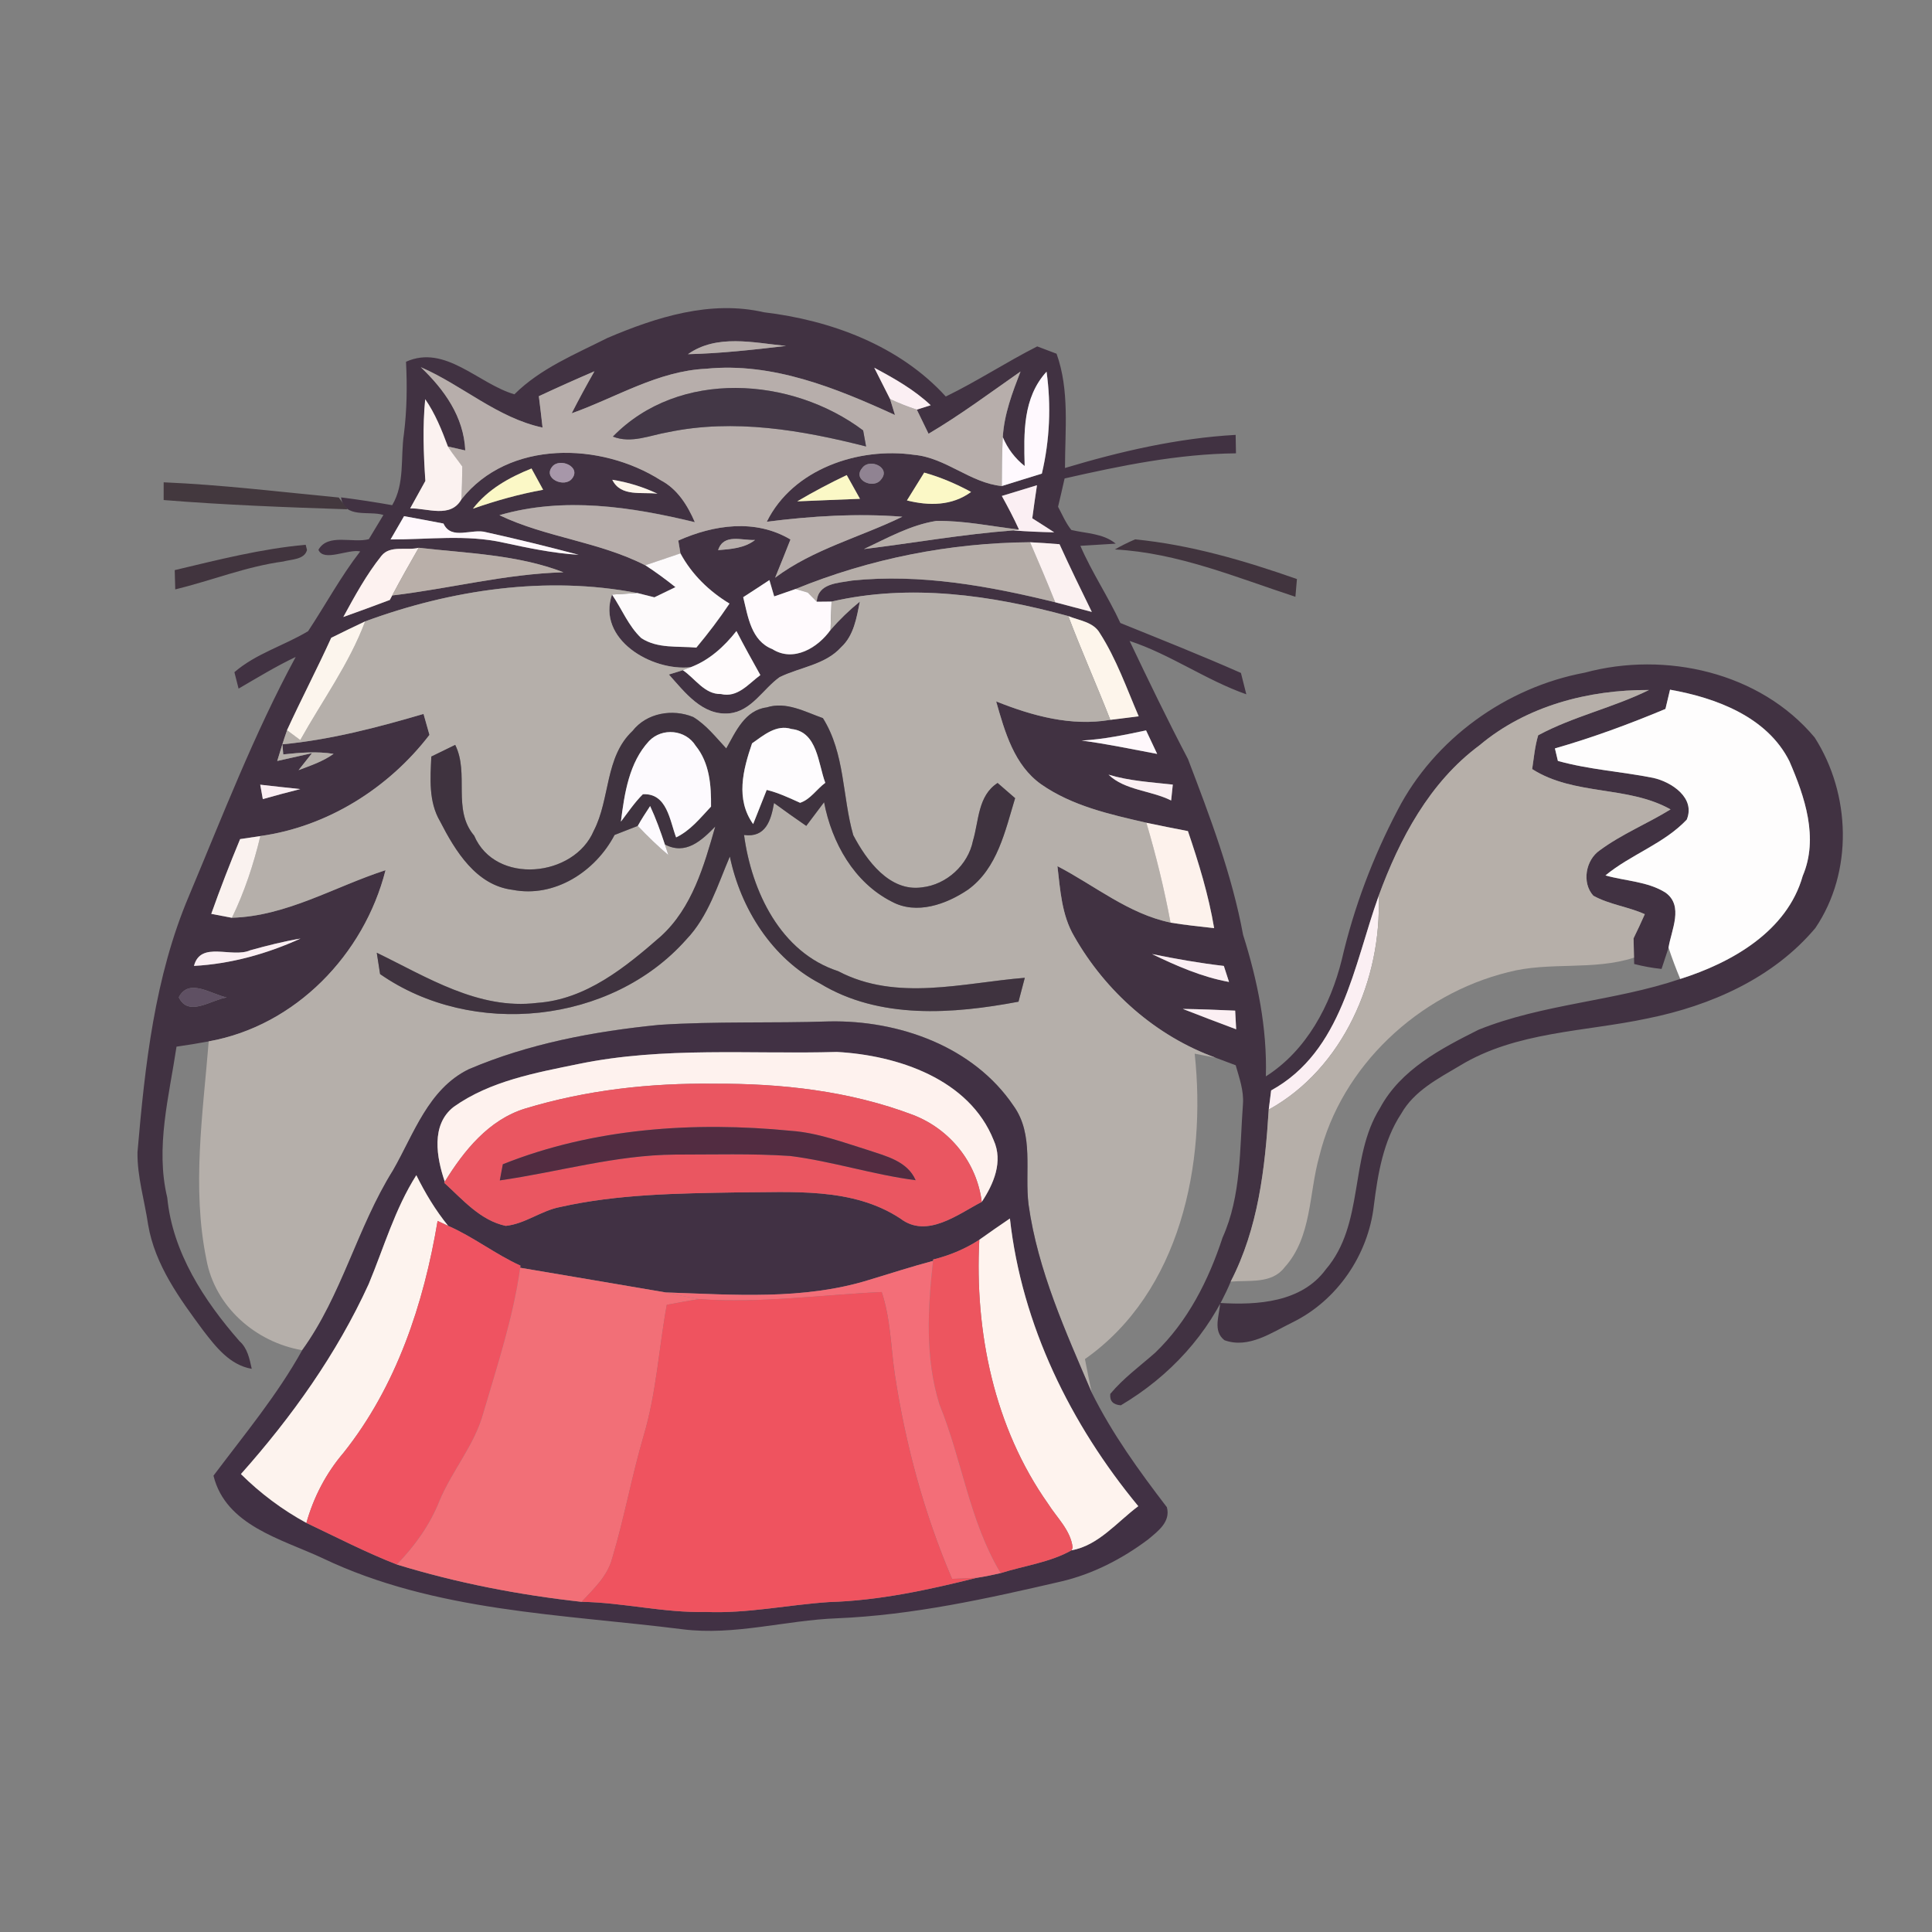 <?xml version="1.0" encoding="utf-8"?>
<!-- Generator: Adobe Illustrator 16.0.0, SVG Export Plug-In . SVG Version: 6.00 Build 0)  -->
<!DOCTYPE svg PUBLIC "-//W3C//DTD SVG 1.1//EN" "http://www.w3.org/Graphics/SVG/1.1/DTD/svg11.dtd">
<svg version="1.1" id="Layer_1" xmlns="http://www.w3.org/2000/svg" xmlns:xlink="http://www.w3.org/1999/xlink" x="0px" y="0px"
	 width="106px" height="106px" viewBox="109 109 106 106" enable-background="new 109 109 106 106" xml:space="preserve">
<rect x="109" y="109" width="106" height="106" fill="#808080" stroke="none"/>
<g>
	<g id="_x23_413242ff">
		<path fill="#413242" d="M142.332,127.54c2.677-1.138,5.646-2.085,8.577-1.408c3.685,0.439,7.444,1.832,9.982,4.623
			c1.717-0.833,3.316-1.887,5.017-2.749c0.265,0.101,0.794,0.3,1.061,0.401c0.72,2.005,0.462,4.179,0.462,6.269
			c3.05-0.914,6.179-1.637,9.363-1.816c0.006,0.255,0.014,0.758,0.018,1.012c-3.181,0.033-6.314,0.676-9.402,1.379
			c-0.118,0.521-0.235,1.037-0.359,1.552c0.228,0.427,0.419,0.888,0.728,1.274c0.828,0.198,1.745,0.182,2.436,0.751
			c-0.481,0.03-1.454,0.089-1.94,0.119c0.63,1.459,1.526,2.787,2.195,4.234c2.212,0.897,4.433,1.776,6.614,2.74
			c0.077,0.292,0.224,0.88,0.296,1.172c-2.22-0.778-4.158-2.187-6.403-2.927c1.036,2.174,2.082,4.344,3.201,6.477
			c1.202,3.15,2.408,6.318,3.025,9.647c0.795,2.513,1.324,5.122,1.249,7.766c2.235-1.418,3.55-3.904,4.169-6.416
			c0.66-2.847,1.7-5.601,3.058-8.188c2.019-3.909,5.956-6.743,10.271-7.546c4.416-1.193,9.614-0.03,12.612,3.556
			c1.983,3.097,2.127,7.373,0.038,10.456c-2.31,2.75-5.743,4.26-9.2,4.958c-3.45,0.738-7.208,0.709-10.302,2.592
			c-1.189,0.706-2.504,1.378-3.215,2.627c-0.99,1.506-1.287,3.308-1.507,5.058c-0.309,2.695-2.009,5.194-4.455,6.396
			c-1.146,0.559-2.417,1.465-3.742,0.982c-0.659-0.512-0.266-1.367-0.236-2.043c2.047,0.127,4.471-0.033,5.795-1.837
			c2.148-2.507,1.272-6.136,2.974-8.852c1.134-2.118,3.345-3.265,5.41-4.302c3.548-1.426,7.456-1.562,11.068-2.787
			c2.826-0.894,5.863-2.615,6.72-5.656c0.886-2.076,0.111-4.343-0.731-6.289c-1.218-2.437-4.025-3.478-6.55-3.926
			c-0.064,0.262-0.191,0.795-0.251,1.058c-1.983,0.829-4,1.574-6.064,2.165c0.041,0.174,0.122,0.517,0.163,0.686
			c1.714,0.479,3.495,0.583,5.232,0.931c1.007,0.225,2.332,1.1,1.837,2.292c-1.253,1.324-3.062,1.907-4.458,3.059
			c1.091,0.312,2.317,0.326,3.298,0.947c1.006,0.727,0.318,2.042,0.161,3.016c-0.097,0.292-0.287,0.875-0.385,1.168
			c-0.508-0.051-1.007-0.145-1.502-0.271l-0.008-0.347c-0.009-0.266-0.018-0.799-0.024-1.062c0.214-0.438,0.421-0.878,0.616-1.322
			c-0.912-0.415-1.944-0.525-2.824-1.016c-0.644-0.71-0.42-1.955,0.351-2.487c1.209-0.893,2.613-1.464,3.887-2.247
			c-2.355-1.324-5.27-0.736-7.593-2.212c0.094-0.622,0.148-1.251,0.331-1.856c1.933-1.041,4.11-1.51,6.078-2.483
			c-3.312-0.021-6.729,0.872-9.302,3.037c-2.736,2.026-4.386,5.135-5.532,8.269c-1.366,3.799-1.992,8.518-5.896,10.664
			c-0.033,0.262-0.097,0.786-0.132,1.053c-0.202,3.236-0.574,6.51-2.088,9.438c-1.197,2.871-3.366,5.211-6.028,6.783
			c-0.427-0.03-0.621-0.238-0.579-0.626c0.714-0.858,1.624-1.52,2.458-2.254c1.793-1.718,2.935-3.98,3.7-6.316
			c1.037-2.3,0.938-4.871,1.121-7.333c0.054-0.736-0.203-1.435-0.398-2.127c-0.273-0.101-0.819-0.306-1.095-0.411
			c-3.291-1.188-6.045-3.638-7.766-6.662c-0.686-1.164-0.765-2.542-0.918-3.849c2.051,1.064,3.896,2.617,6.208,3.096
			c0.792,0.131,1.591,0.212,2.391,0.304c-0.305-1.818-0.846-3.582-1.438-5.325c-0.76-0.149-1.521-0.296-2.278-0.457
			c-1.993-0.458-4.065-0.917-5.77-2.106c-1.488-1.049-2.002-2.89-2.475-4.552c1.982,0.792,4.111,1.379,6.265,1.012
			c0.389-0.051,1.167-0.144,1.557-0.195c-0.664-1.54-1.223-3.147-2.133-4.564c-0.355-0.617-1.134-0.688-1.729-0.935
			c-4.217-1.15-8.676-1.793-12.989-0.794l-0.812,0.008c0.053-1.023,1.179-1.023,1.941-1.163c3.747-0.385,7.516,0.3,11.144,1.193
			c0.669,0.178,1.332,0.355,2.006,0.529c-0.604-1.231-1.205-2.466-1.772-3.714c-0.537-0.046-1.078-0.081-1.615-0.109
			c-4.404,0.033-8.79,0.9-12.867,2.567c-0.394,0.136-0.782,0.267-1.172,0.406c-0.063-0.224-0.198-0.672-0.262-0.896
			c-0.478,0.313-0.955,0.63-1.438,0.939c0.262,1.062,0.431,2.39,1.604,2.851c1.159,0.732,2.495-0.076,3.189-1.058
			c0.491-0.562,1.027-1.083,1.607-1.552c-0.178,0.879-0.326,1.855-1.024,2.5c-0.875,0.973-2.259,1.096-3.379,1.646
			c-0.918,0.655-1.54,1.869-2.767,1.987c-1.472,0.132-2.436-1.159-3.308-2.132c0.195-0.059,0.577-0.177,0.766-0.237
			c0.668,0.444,1.189,1.333,2.089,1.307c0.915,0.22,1.51-0.558,2.163-1.04c-0.449-0.804-0.894-1.603-1.312-2.416
			c-0.667,0.85-1.486,1.599-2.509,1.984c-2.144,0.232-5.16-1.532-4.318-3.985c0.537,0.786,0.9,1.726,1.607,2.39
			c0.893,0.588,2.008,0.427,3.02,0.521c0.647-0.774,1.257-1.578,1.819-2.416c-1.116-0.676-2.064-1.594-2.691-2.753
			c-0.028-0.177-0.087-0.528-0.118-0.707c1.954-0.871,4.23-1.205,6.155-0.059c-0.275,0.698-0.554,1.399-0.842,2.097
			c2.093-1.569,4.661-2.216,6.979-3.346c-2.479-0.195-4.969-0.038-7.436,0.275c1.429-2.898,5.042-4.111,8.086-3.671
			c1.744,0.16,3.084,1.547,4.81,1.712c0.729-0.232,1.465-0.449,2.195-0.681c0.432-1.832,0.517-3.731,0.258-5.592
			c-1.311,1.434-1.247,3.363-1.201,5.177c-0.537-0.428-0.938-0.96-1.2-1.586c0.071-1.256,0.523-2.44,0.972-3.6
			c-1.667,1.163-3.295,2.381-5.046,3.414c-0.16-0.33-0.481-0.994-0.643-1.324l0.761-0.241c-0.91-0.854-2.001-1.472-3.096-2.056
			c0.287,0.571,0.58,1.142,0.867,1.717c0.068,0.22,0.203,0.656,0.271,0.875c-3.245-1.484-6.717-2.901-10.362-2.538
			c-2.652,0.123-4.936,1.578-7.377,2.445c0.397-0.778,0.816-1.548,1.247-2.305c-1.023,0.44-2.037,0.892-3.049,1.366
			c0.072,0.571,0.14,1.146,0.204,1.721c-2.479-0.528-4.395-2.322-6.679-3.312c1.29,1.231,2.356,2.715,2.44,4.564
			c-0.24-0.055-0.714-0.161-0.955-0.216c-0.334-0.9-0.694-1.797-1.244-2.593c-0.144,1.489-0.093,2.99,0.009,4.484
			c-0.208,0.376-0.626,1.129-0.833,1.505c0.939-0.017,2.217,0.563,2.813-0.499c2.589-3.274,7.643-3.138,10.93-1.049
			c0.922,0.483,1.476,1.379,1.877,2.305c-3.493-0.846-7.195-1.412-10.723-0.385c2.555,1.223,5.47,1.451,8.003,2.75
			c0.571,0.368,1.121,0.774,1.654,1.201c-0.289,0.139-0.867,0.419-1.155,0.559c-0.237-0.06-0.706-0.178-0.942-0.237
			c-4.979-0.96-10.202-0.183-14.926,1.556c-0.626,0.292-1.244,0.596-1.861,0.901c-0.774,1.705-1.646,3.367-2.424,5.067
			c-0.199,0.559-0.368,1.125-0.542,1.693c0.634-0.145,1.273-0.288,1.907-0.428l-0.736,0.931c0.661-0.249,1.341-0.478,1.921-0.893
			c-0.918-0.148-1.849-0.067-2.763,0.03l-0.042-0.554c2.639-0.25,5.207-0.922,7.74-1.667c0.08,0.287,0.246,0.863,0.326,1.15
			c-2.242,2.923-5.604,5.042-9.275,5.549c-0.28,0.043-0.833,0.124-1.113,0.166c-0.563,1.354-1.092,2.719-1.583,4.102
			c0.283,0.056,0.85,0.161,1.134,0.216c3.012-0.088,5.63-1.708,8.426-2.609c-1.173,4.624-4.937,8.54-9.7,9.391
			c-0.587,0.108-1.18,0.207-1.771,0.29c-0.407,2.73-1.171,5.528-0.508,8.282c0.289,3,2.017,5.65,3.959,7.871
			c0.444,0.39,0.554,0.97,0.677,1.523c-1.201-0.204-1.967-1.199-2.66-2.098c-1.299-1.757-2.648-3.597-3.024-5.8
			c-0.195-1.332-0.605-2.643-0.585-3.992c0.411-4.771,0.936-9.602,2.822-14.052c1.853-4.412,3.575-8.899,5.858-13.116
			c-1.079,0.512-2.102,1.138-3.134,1.738c-0.055-0.224-0.173-0.676-0.229-0.901c1.181-1.023,2.719-1.454,4.043-2.25
			c0.96-1.451,1.789-2.995,2.859-4.377c-0.656-0.148-2.009,0.596-2.292-0.089c0.52-0.921,1.881-0.347,2.766-0.583
			c0.263-0.443,0.534-0.884,0.8-1.328c-0.8-0.25-2.145,0.224-2.326-0.965c0.939,0.119,1.873,0.263,2.808,0.428
			c0.703-1.188,0.448-2.605,0.643-3.913c0.165-1.312,0.182-2.635,0.114-3.955c2.152-0.973,3.968,1.209,5.947,1.785
			C138.659,129.207,140.55,128.441,142.332,127.54 M146.746,128.433c1.798-0.042,3.587-0.245,5.377-0.453
			C150.346,127.803,148.321,127.316,146.746,128.433 M139.294,134.608c-0.523,0.646,0.677,1.18,1.091,0.651
			C140.905,134.608,139.704,134.088,139.294,134.608 M156.302,134.684c-0.559,0.656,0.647,1.188,1.045,0.613
			C157.896,134.647,156.695,134.109,156.302,134.684 M134.949,136.909c1.257-0.44,2.538-0.8,3.85-1.037
			c-0.215-0.39-0.427-0.779-0.638-1.167C136.938,135.196,135.771,135.843,134.949,136.909 M152.741,136.507
			c1.146-0.042,2.296-0.101,3.442-0.139c-0.241-0.436-0.486-0.871-0.727-1.302C154.533,135.504,153.624,135.986,152.741,136.507
			 M159.707,134.93c-0.313,0.511-0.63,1.019-0.947,1.526c1.214,0.304,2.474,0.3,3.52-0.465
			C161.458,135.547,160.599,135.179,159.707,134.93 M142.594,135.323c0.465,0.956,1.632,0.655,2.479,0.765
			C144.285,135.716,143.452,135.458,142.594,135.323 M163.966,136.211c0.335,0.605,0.656,1.214,0.943,1.844
			c-1.51-0.173-3.015-0.5-4.543-0.474c-1.417,0.224-2.686,0.943-3.967,1.544c2.733-0.334,5.448-0.82,8.197-1.024
			c0.744,0.06,1.493,0.089,2.242,0.106c-0.4-0.259-0.799-0.517-1.202-0.77c0.08-0.605,0.166-1.209,0.258-1.814
			C165.251,135.822,164.609,136.017,163.966,136.211 M162.621,136.765C162.85,136.976,162.85,136.976,162.621,136.765
			 M130.429,138.597c2.063,0.008,4.158-0.284,6.197,0.177c1.357,0.292,2.727,0.584,4.12,0.665c-1.68-0.444-3.372-0.863-5.064-1.235
			c-0.778-0.232-1.92,0.466-2.351-0.479c-0.72-0.139-1.438-0.274-2.163-0.405C130.924,137.746,130.675,138.169,130.429,138.597
			 M148.4,139.185c0.702-0.06,1.447-0.106,2.027-0.559C149.715,138.665,148.701,138.25,148.4,139.185 M129.926,139.498
			c-0.825,1.032-1.459,2.199-2.09,3.354c0.85-0.304,1.7-0.613,2.55-0.935l0.132-0.246c3.139-0.372,6.217-1.184,9.397-1.272
			c-2.533-0.973-5.278-1.041-7.943-1.344C131.316,139.227,130.408,138.889,129.926,139.498 M168.348,149.632
			c1.392,0.183,2.761,0.474,4.141,0.732c-0.206-0.428-0.409-0.859-0.609-1.291C170.711,149.323,169.54,149.564,168.348,149.632
			 M173.255,152.919c0.025-0.216,0.071-0.655,0.092-0.872c-1.18-0.131-2.385-0.198-3.526-0.545
			C170.711,152.365,172.164,152.369,173.255,152.919 M123.277,152.052c0.033,0.199,0.105,0.593,0.143,0.791
			c0.681-0.194,1.371-0.376,2.056-0.55C124.744,152.217,124.008,152.137,123.277,152.052 M122.735,161.136
			c-1.011,0.45-2.728-0.541-3.092,0.859c2.027-0.11,4.002-0.664,5.846-1.5C124.558,160.651,123.645,160.884,122.735,161.136
			 M172.206,161.345c1.353,0.651,2.736,1.261,4.226,1.53c-0.072-0.219-0.212-0.659-0.285-0.879
			C174.824,161.843,173.514,161.61,172.206,161.345 M118.81,163.718c0.529,1.107,1.776,0.134,2.63,0.007
			C120.595,163.556,119.363,162.639,118.81,163.718 M173.896,164.355c0.973,0.382,1.95,0.752,2.927,1.117
			c-0.012-0.254-0.042-0.765-0.055-1.023C175.813,164.406,174.858,164.369,173.896,164.355z"/>
	</g>
	<g id="_x23_b7aeabff">
		<path fill="#B7AEAB" d="M146.746,128.433c1.575-1.117,3.6-0.63,5.377-0.453C150.333,128.188,148.544,128.391,146.746,128.433z"/>
		<path fill="#B7AEAB" d="M132.087,129.147c2.284,0.99,4.2,2.783,6.679,3.312c-0.064-0.575-0.131-1.15-0.204-1.721
			c1.012-0.474,2.026-0.926,3.049-1.366c-0.431,0.757-0.85,1.527-1.247,2.305c2.441-0.867,4.725-2.322,7.377-2.445
			c3.645-0.364,7.118,1.053,10.362,2.538c-0.068-0.219-0.203-0.655-0.271-0.875c0.478,0.22,0.964,0.415,1.468,0.58
			c0.161,0.331,0.482,0.994,0.643,1.324c1.75-1.032,3.379-2.25,5.046-3.414c-0.448,1.16-0.9,2.343-0.972,3.6
			c-0.043,0.892-0.047,1.79-0.052,2.682c-1.726-0.165-3.066-1.552-4.81-1.712c-3.044-0.44-6.657,0.773-8.086,3.671
			c2.466-0.313,4.957-0.47,7.436-0.275c-2.317,1.129-4.886,1.777-6.979,3.346c0.288-0.698,0.566-1.399,0.842-2.097
			c-1.924-1.146-4.201-0.812-6.155,0.059c0.03,0.178,0.089,0.529,0.118,0.707c-0.642,0.215-1.285,0.432-1.928,0.652
			c-2.534-1.299-5.448-1.527-8.003-2.75c3.528-1.027,7.229-0.461,10.723,0.385c-0.402-0.926-0.955-1.822-1.877-2.305
			c-3.287-2.089-8.341-2.225-10.93,1.049c0.026-0.601,0.042-1.197,0.046-1.797c-0.258-0.373-0.55-0.715-0.791-1.1
			c0.241,0.055,0.715,0.161,0.955,0.216C134.443,131.863,133.377,130.378,132.087,129.147 M142.627,132.954
			c1.007,0.397,2.03-0.072,3.024-0.241c3.621-0.757,7.338-0.115,10.865,0.782c-0.038-0.22-0.118-0.66-0.16-0.879
			C152.427,129.664,146.244,129.241,142.627,132.954z"/>
		<path fill="#B7AEAB" d="M148.4,139.185c0.301-0.935,1.315-0.521,2.027-0.559C149.847,139.079,149.103,139.125,148.4,139.185z"/>
	</g>
	<g id="_x23_fbeff3ff">
		<path fill="#FBEFF3" d="M156.966,129.177c1.095,0.583,2.187,1.201,3.096,2.056l-0.761,0.241c-0.504-0.165-0.99-0.359-1.468-0.58
			C157.545,130.319,157.253,129.749,156.966,129.177z"/>
		<path fill="#FBEFF3" d="M163.966,136.211c0.644-0.195,1.285-0.389,1.928-0.588c-0.092,0.605-0.178,1.209-0.258,1.814
			c0.403,0.253,0.802,0.511,1.202,0.77c-0.749-0.017-1.498-0.046-2.242-0.106l0.313-0.046
			C164.622,137.425,164.301,136.816,163.966,136.211z"/>
		<path fill="#FBEFF3" d="M173.255,152.919c-1.091-0.55-2.544-0.554-3.435-1.417c1.142,0.347,2.347,0.414,3.526,0.545
			C173.326,152.264,173.28,152.703,173.255,152.919z"/>
		<path fill="#FBEFF3" d="M123.277,152.052c0.731,0.085,1.467,0.165,2.199,0.241c-0.686,0.174-1.375,0.355-2.056,0.55
			C123.382,152.645,123.31,152.25,123.277,152.052z"/>
		<path fill="#FBEFF3" d="M184.637,158.163c0.191,4.531-1.938,9.466-6.028,11.717c0.035-0.267,0.099-0.791,0.132-1.053
			C182.645,166.681,183.271,161.962,184.637,158.163z"/>
		<path fill="#FBEFF3" d="M122.735,161.136c0.91-0.252,1.823-0.485,2.754-0.641c-1.844,0.837-3.819,1.39-5.846,1.5
			C120.007,160.596,121.724,161.586,122.735,161.136z"/>
		<path fill="#FBEFF3" d="M172.206,161.345c1.308,0.265,2.618,0.499,3.94,0.651c0.073,0.22,0.213,0.661,0.285,0.879
			C174.942,162.605,173.559,161.996,172.206,161.345z"/>
		<path fill="#FBEFF3" d="M173.896,164.355c0.962,0.014,1.917,0.051,2.872,0.094c0.013,0.259,0.043,0.77,0.055,1.023
			C175.847,165.107,174.869,164.737,173.896,164.355z"/>
	</g>
	<g id="_x23_fff9feff">
		<path fill="#FFF9FE" d="M165.218,134.57c-0.046-1.814-0.109-3.744,1.201-5.177c0.259,1.861,0.174,3.76-0.258,5.592
			c-0.73,0.232-1.467,0.448-2.195,0.681c0.005-0.892,0.009-1.79,0.052-2.682C164.279,133.61,164.681,134.143,165.218,134.57z"/>
	</g>
	<g id="_x23_433746ff">
		<path fill="#433746" d="M142.627,132.954c3.617-3.713,9.8-3.291,13.73-0.338c0.042,0.22,0.122,0.659,0.16,0.879
			c-3.527-0.897-7.244-1.54-10.865-0.782C144.657,132.882,143.634,133.352,142.627,132.954z"/>
	</g>
	<g id="_x23_fbf2f0ff">
		<path fill="#FBF2F0" d="M132.328,130.903c0.55,0.795,0.91,1.693,1.244,2.593c0.241,0.385,0.533,0.728,0.791,1.1
			c-0.004,0.601-0.021,1.197-0.046,1.797c-0.596,1.062-1.874,0.482-2.813,0.499c0.208-0.375,0.626-1.128,0.833-1.505
			C132.235,133.893,132.184,132.392,132.328,130.903z"/>
	</g>
	<g id="_x23_a797a9ff">
		<path fill="#A797A9" d="M139.294,134.608c0.41-0.52,1.611,0,1.091,0.651C139.971,135.788,138.771,135.255,139.294,134.608z"/>
	</g>
	<g id="_x23_908392ff">
		<path fill="#908392" d="M156.302,134.684c0.393-0.575,1.594-0.037,1.045,0.613C156.949,135.873,155.743,135.34,156.302,134.684z"
			/>
	</g>
	<g id="_x23_fbf8c6ff">
		<path fill="#FBF8C6" d="M134.949,136.909c0.821-1.066,1.989-1.713,3.212-2.204c0.211,0.389,0.423,0.778,0.638,1.167
			C137.487,136.109,136.207,136.469,134.949,136.909z"/>
		<path fill="#FBF8C6" d="M152.741,136.507c0.883-0.521,1.792-1.002,2.715-1.441c0.241,0.432,0.486,0.867,0.727,1.302
			C155.037,136.406,153.887,136.465,152.741,136.507z"/>
		<path fill="#FBF8C6" d="M159.707,134.93c0.893,0.249,1.752,0.617,2.572,1.062c-1.045,0.765-2.306,0.769-3.52,0.465
			C159.076,135.949,159.394,135.441,159.707,134.93z"/>
	</g>
	<g id="_x23_43383eff">
		<path fill="#43383E" d="M117.98,135.462c3.21,0.136,6.413,0.53,9.606,0.834l0.481,0.647c-3.367-0.11-6.729-0.237-10.088-0.508
			C117.98,136.19,117.98,135.704,117.98,135.462z"/>
	</g>
	<g id="_x23_fdf5ebff">
		<path fill="#FDF5EB" d="M142.594,135.323c0.858,0.135,1.691,0.393,2.479,0.765C144.226,135.979,143.059,136.279,142.594,135.323z"
			/>
		<path fill="#FDF5EB" d="M167.612,142.801c0.596,0.246,1.374,0.317,1.729,0.935c0.91,1.417,1.469,3.024,2.133,4.564
			c-0.39,0.051-1.168,0.144-1.557,0.195C169.173,146.586,168.337,144.717,167.612,142.801z"/>
	</g>
	<g id="_x23_998c93ff">
		<path fill="#998C93" d="M162.621,136.765C162.85,136.976,162.85,136.976,162.621,136.765z"/>
	</g>
	<g id="_x23_fff8fcff">
		<path fill="#FFF8FC" d="M130.429,138.597c0.246-0.428,0.495-0.851,0.74-1.278c0.724,0.131,1.442,0.267,2.163,0.405
			c0.431,0.944,1.572,0.246,2.351,0.479c1.692,0.373,3.384,0.791,5.064,1.235c-1.393-0.081-2.763-0.372-4.12-0.665
			C134.586,138.313,132.492,138.605,130.429,138.597z"/>
		<path fill="#FFF8FC" d="M168.348,149.632c1.192-0.067,2.363-0.309,3.531-0.559c0.2,0.432,0.403,0.863,0.609,1.291
			C171.108,150.105,169.739,149.814,168.348,149.632z"/>
	</g>
	<g id="_x23_b5ada8ff">
		<path fill="#B5ADA8" d="M156.399,139.125c1.281-0.601,2.55-1.32,3.967-1.544c1.528-0.025,3.033,0.301,4.543,0.474l-0.313,0.046
			C161.847,138.305,159.132,138.792,156.399,139.125z"/>
		<path fill="#B5ADA8" d="M152.647,141.316c4.077-1.667,8.463-2.534,12.867-2.567c0.473,1.091,0.938,2.191,1.382,3.294
			c-3.628-0.893-7.397-1.578-11.144-1.193c-0.762,0.14-1.888,0.14-1.941,1.163c-0.124-0.127-0.374-0.376-0.495-0.503
			C153.15,141.465,152.812,141.367,152.647,141.316z"/>
	</g>
	<g id="_x23_fbf1f1ff">
		<path fill="#FBF1F1" d="M165.515,138.75c0.537,0.029,1.078,0.063,1.615,0.109c0.567,1.248,1.168,2.483,1.772,3.714
			c-0.674-0.174-1.337-0.351-2.006-0.529C166.453,140.94,165.987,139.84,165.515,138.75z"/>
	</g>
	<g id="_x23_41343eff">
		<path fill="#41343E" d="M170.167,139.146c0.359-0.207,0.728-0.389,1.112-0.554c3.039,0.3,6.002,1.167,8.878,2.178
			c-0.021,0.241-0.063,0.727-0.084,0.973C176.828,140.682,173.623,139.328,170.167,139.146z"/>
		<path fill="#41343E" d="M118.586,140.28c2.373-0.563,4.749-1.172,7.186-1.391l0.072,0.287c-0.144,0.538-0.859,0.508-1.303,0.631
			c-2.035,0.274-3.942,1.049-5.926,1.531C118.606,141.071,118.595,140.542,118.586,140.28z"/>
	</g>
	<g id="_x23_fdf2f0ff">
		<path fill="#FDF2F0" d="M129.926,139.498c0.482-0.609,1.391-0.271,2.047-0.444c-0.495,0.867-0.99,1.734-1.455,2.617l-0.132,0.246
			c-0.85,0.321-1.7,0.63-2.55,0.935C128.467,141.697,129.101,140.53,129.926,139.498z"/>
	</g>
	<g id="_x23_b9afa9ff">
		<path fill="#B9AFA9" d="M131.973,139.054c2.665,0.304,5.41,0.372,7.943,1.344c-3.181,0.089-6.259,0.901-9.397,1.272
			C130.983,140.788,131.478,139.921,131.973,139.054z"/>
	</g>
	<g id="_x23_fdfafbff">
		<path fill="#FDFAFB" d="M144.404,140.014c0.643-0.22,1.286-0.437,1.928-0.652c0.627,1.159,1.575,2.077,2.691,2.753
			c-0.562,0.837-1.172,1.641-1.819,2.416c-1.011-0.093-2.127,0.067-3.02-0.521c-0.707-0.664-1.07-1.604-1.607-2.39
			c0.348-0.021,1.036-0.064,1.384-0.084c0.237,0.059,0.705,0.177,0.942,0.237c0.288-0.14,0.867-0.419,1.155-0.559
			C145.524,140.788,144.975,140.382,144.404,140.014z"/>
	</g>
	<g id="_x23_fffafdff">
		<path fill="#FFFAFD" d="M149.775,141.765c0.483-0.309,0.96-0.626,1.438-0.939c0.064,0.224,0.199,0.672,0.262,0.896
			c0.39-0.139,0.778-0.27,1.172-0.406c0.164,0.05,0.503,0.148,0.669,0.195c0.121,0.127,0.371,0.376,0.495,0.503l0.812-0.008
			c-0.018,0.389-0.042,1.163-0.055,1.552c-0.694,0.981-2.03,1.79-3.189,1.058C150.206,144.154,150.038,142.827,149.775,141.765z"/>
	</g>
	<g id="_x23_b5afaaff">
		<path fill="#B5AFAA" d="M129.034,143.093c4.724-1.739,9.948-2.517,14.926-1.556c-0.348,0.021-1.036,0.063-1.384,0.084
			c-0.842,2.453,2.175,4.217,4.318,3.985l-0.431,0.164c-0.189,0.06-0.571,0.178-0.766,0.237c0.872,0.973,1.836,2.264,3.308,2.132
			c1.227-0.118,1.849-1.332,2.767-1.987c1.12-0.55,2.504-0.673,3.379-1.646c0.698-0.644,0.846-1.621,1.024-2.5
			c-0.58,0.469-1.117,0.989-1.607,1.552c0.013-0.389,0.038-1.163,0.055-1.552c4.313-0.999,8.772-0.356,12.989,0.794
			c0.725,1.917,1.561,3.786,2.306,5.694c-2.153,0.368-4.282-0.22-6.265-1.012c0.473,1.662,0.986,3.503,2.475,4.552
			c1.704,1.189,3.776,1.649,5.77,2.106c0.532,1.806,0.98,3.628,1.326,5.477c-2.312-0.479-4.157-2.031-6.208-3.096
			c0.153,1.306,0.232,2.685,0.918,3.849c1.721,3.024,4.475,5.473,7.766,6.662c-0.287-0.056-0.868-0.165-1.153-0.221
			c0.65,6.032-0.775,13.07-6.021,16.755c0.118,0.608,0.241,1.219,0.368,1.827c-1.421-3.329-2.952-6.684-3.46-10.299
			c-0.228-1.806,0.316-3.837-0.824-5.424c-2.205-3.265-6.307-4.707-10.118-4.631c-3.108,0.106-6.226-0.014-9.331,0.19
			c-3.562,0.354-7.144,1.023-10.447,2.436c-2.221,1.091-3.003,3.55-4.153,5.546c-1.963,3.139-2.796,6.848-4.983,9.868
			c-2.556-0.437-4.784-2.387-5.254-4.979c-0.807-3.938-0.193-8.003,0.127-11.965c4.763-0.852,8.527-4.767,9.7-9.391
			c-2.796,0.901-5.415,2.521-8.426,2.609c0.693-1.428,1.188-2.939,1.562-4.484c3.67-0.507,7.033-2.626,9.275-5.549
			c-0.08-0.287-0.246-0.863-0.326-1.15c-2.533,0.744-5.101,1.417-7.74,1.667l0.042,0.554c0.914-0.097,1.844-0.178,2.763-0.03
			c-0.58,0.415-1.261,0.644-1.921,0.893l0.736-0.931c-0.634,0.14-1.273,0.283-1.907,0.428c0.173-0.567,0.342-1.134,0.542-1.693
			c0.182,0.136,0.546,0.407,0.728,0.542C126.681,147.441,128.162,145.423,129.034,143.093 M151.062,147.813
			c-1.193,0.151-1.697,1.332-2.213,2.25c-0.57-0.608-1.091-1.286-1.814-1.725c-1.133-0.465-2.55-0.229-3.328,0.765
			c-1.527,1.434-1.218,3.723-2.127,5.474c-1.076,2.559-5.399,2.995-6.562,0.27c-1.218-1.438-0.253-3.396-1.04-4.979
			c-0.325,0.161-0.981,0.479-1.311,0.639c-0.056,1.197-0.157,2.471,0.478,3.552c0.837,1.629,1.98,3.515,3.98,3.761
			c2.31,0.453,4.547-1.007,5.597-3.011c0.423-0.166,0.85-0.331,1.272-0.496c0.533,0.558,1.083,1.101,1.675,1.595l-0.19-0.58
			c1.138,0.604,2.01-0.203,2.767-0.982c-0.617,2.158-1.269,4.463-2.99,6.027c-1.933,1.691-4.104,3.465-6.781,3.649
			c-3.214,0.399-6.052-1.419-8.801-2.751c0.046,0.291,0.136,0.88,0.182,1.171c5.054,3.524,12.685,2.749,16.801-1.899
			c1.21-1.264,1.716-2.982,2.389-4.551c0.593,2.859,2.314,5.587,4.946,6.966c3.26,1.983,7.291,1.679,10.891,0.999
			c0.084-0.327,0.258-0.986,0.346-1.311c-3.387,0.273-7.037,1.322-10.243-0.365c-3.165-1.028-4.746-4.386-5.161-7.47
			c1.184,0.161,1.48-0.795,1.645-1.755c0.584,0.427,1.172,0.847,1.769,1.255c0.321-0.432,0.651-0.862,0.977-1.298
			c0.423,2.217,1.642,4.403,3.709,5.452c1.363,0.741,2.999,0.149,4.188-0.655c1.617-1.171,2.039-3.226,2.585-5.02
			c-0.242-0.212-0.72-0.626-0.962-0.834c-1.087,0.703-1.021,2.065-1.352,3.173c-0.267,1.328-1.451,2.407-2.793,2.554
			c-1.78,0.259-3.049-1.48-3.776-2.867c-0.605-2.128-0.445-4.471-1.663-6.417C153.164,148.054,152.135,147.471,151.062,147.813z"/>
	</g>
	<g id="_x23_fcf5edff">
		<path fill="#FCF5ED" d="M127.172,143.994c0.617-0.305,1.235-0.609,1.861-0.901c-0.872,2.33-2.353,4.348-3.558,6.51
			c-0.182-0.135-0.545-0.406-0.728-0.542C125.526,147.361,126.398,145.698,127.172,143.994z"/>
	</g>
	<g id="_x23_fffbfcff">
		<path fill="#FFFBFC" d="M146.895,145.606c1.023-0.386,1.841-1.135,2.509-1.984c0.418,0.813,0.863,1.612,1.312,2.416
			c-0.652,0.482-1.248,1.26-2.163,1.04c-0.9,0.025-1.421-0.863-2.089-1.307L146.895,145.606z"/>
	</g>
	<g id="_x23_b6afa9ff">
		<path fill="#B6AFA9" d="M190.169,149.894c2.573-2.166,5.989-3.058,9.302-3.037c-1.968,0.973-4.146,1.443-6.078,2.483
			c-0.183,0.605-0.237,1.235-0.331,1.856c2.323,1.477,5.237,0.888,7.593,2.212c-1.273,0.783-2.678,1.354-3.887,2.247
			c-0.771,0.532-0.994,1.777-0.351,2.487c0.88,0.49,1.912,0.601,2.824,1.016c-0.195,0.444-0.402,0.884-0.616,1.322
			c0.007,0.264,0.016,0.797,0.024,1.062c-2.241,0.728-4.653,0.199-6.915,0.8c-4.894,1.21-9.142,5.147-10.35,10.096
			c-0.58,2.043-0.398,4.44-1.913,6.104c-0.701,0.914-1.949,0.685-2.951,0.775c1.514-2.928,1.886-6.201,2.088-9.438
			c4.091-2.251,6.22-7.186,6.028-11.717C185.783,155.029,187.433,151.92,190.169,149.894z"/>
	</g>
	<g id="_x23_fefdfdff">
		<path fill="#FEFDFD" d="M200.626,146.84c2.524,0.448,5.332,1.489,6.55,3.926c0.843,1.945,1.617,4.212,0.731,6.289
			c-0.856,3.041-3.894,4.762-6.72,5.656c-0.237-0.567-0.452-1.14-0.644-1.718c0.157-0.974,0.845-2.289-0.161-3.016
			c-0.98-0.621-2.207-0.635-3.298-0.947c1.396-1.152,3.205-1.735,4.458-3.059c0.495-1.192-0.83-2.068-1.837-2.292
			c-1.737-0.347-3.519-0.452-5.232-0.931c-0.041-0.169-0.122-0.512-0.163-0.686c2.064-0.591,4.081-1.336,6.064-2.165
			C200.435,147.636,200.562,147.103,200.626,146.84z"/>
	</g>
	<g id="_x23_3f333fff">
		<path fill="#3F333F" d="M151.062,147.813c1.073-0.343,2.102,0.24,3.087,0.588c1.218,1.946,1.057,4.289,1.663,6.417
			c0.727,1.387,1.996,3.125,3.776,2.867c1.342-0.146,2.526-1.226,2.793-2.554c0.331-1.108,0.265-2.471,1.352-3.173
			c0.242,0.208,0.72,0.622,0.962,0.834c-0.547,1.794-0.969,3.849-2.585,5.02c-1.189,0.804-2.825,1.396-4.188,0.655
			c-2.067-1.049-3.286-3.235-3.709-5.452c-0.326,0.437-0.656,0.867-0.977,1.298c-0.597-0.409-1.184-0.829-1.769-1.255
			c-0.165,0.959-0.461,1.916-1.645,1.755c0.415,3.083,1.996,6.442,5.161,7.47c3.207,1.688,6.856,0.639,10.243,0.365
			c-0.088,0.324-0.262,0.983-0.346,1.311c-3.6,0.68-7.631,0.984-10.891-0.999c-2.631-1.378-4.353-4.107-4.946-6.966
			c-0.672,1.569-1.179,3.287-2.389,4.551c-4.116,4.647-11.747,5.423-16.801,1.899c-0.046-0.291-0.136-0.88-0.182-1.171
			c2.75,1.333,5.587,3.151,8.801,2.751c2.677-0.185,4.848-1.958,6.781-3.649c1.722-1.564,2.373-3.869,2.99-6.027
			c-0.757,0.779-1.628,1.586-2.767,0.982c-0.237-0.715-0.49-1.424-0.808-2.105c-0.232,0.358-0.473,0.713-0.677,1.089
			c-0.422,0.166-0.849,0.331-1.272,0.496c-1.05,2.004-3.287,3.464-5.597,3.011c-2-0.246-3.143-2.132-3.98-3.761
			c-0.635-1.082-0.533-2.355-0.478-3.552c0.33-0.161,0.986-0.478,1.311-0.639c0.787,1.582-0.178,3.541,1.04,4.979
			c1.163,2.725,5.485,2.289,6.562-0.27c0.909-1.751,0.6-4.04,2.127-5.474c0.778-0.994,2.195-1.23,3.328-0.765
			c0.724,0.439,1.245,1.117,1.814,1.725C149.365,149.145,149.869,147.965,151.062,147.813 M150.262,149.784
			c-0.499,1.459-0.914,3.062,0.059,4.429c0.246-0.621,0.496-1.249,0.744-1.874c0.64,0.156,1.231,0.436,1.832,0.707
			c0.562-0.182,0.914-0.754,1.382-1.096c-0.393-1.041-0.423-2.8-1.853-2.953C151.59,148.731,150.893,149.345,150.262,149.784
			 M144.611,149.657c-1.101,1.185-1.349,2.876-1.544,4.42c0.389-0.507,0.748-1.049,1.206-1.502c1.328-0.067,1.472,1.439,1.823,2.368
			c0.786-0.379,1.332-1.069,1.916-1.691c0.013-1.163-0.08-2.394-0.841-3.333C146.621,149.031,145.333,148.905,144.611,149.657z"/>
	</g>
	<g id="_x23_fefcfeff">
		<path fill="#FEFCFE" d="M150.262,149.784c0.63-0.439,1.328-1.053,2.165-0.787c1.429,0.152,1.459,1.912,1.853,2.953
			c-0.468,0.342-0.82,0.914-1.382,1.096c-0.601-0.271-1.192-0.551-1.832-0.707c-0.249,0.625-0.499,1.253-0.744,1.874
			C149.349,152.847,149.763,151.243,150.262,149.784z"/>
	</g>
	<g id="_x23_fdfafeff">
		<path fill="#FDFAFE" d="M144.611,149.657c0.722-0.752,2.009-0.626,2.559,0.263c0.761,0.939,0.854,2.17,0.841,3.333
			c-0.583,0.622-1.129,1.312-1.916,1.691c-0.351-0.929-0.495-2.436-1.823-2.368c-0.458,0.453-0.816,0.995-1.206,1.502
			C143.262,152.534,143.511,150.842,144.611,149.657z"/>
		<path fill="#FDFAFE" d="M143.993,154.314c0.204-0.376,0.445-0.731,0.677-1.089c0.317,0.681,0.571,1.39,0.808,2.105l0.19,0.58
			C145.076,155.415,144.526,154.872,143.993,154.314z"/>
	</g>
	<g id="_x23_fdf2ecff">
		<path fill="#FDF2EC" d="M171.897,154.142c0.757,0.161,1.519,0.308,2.278,0.457c0.593,1.743,1.134,3.506,1.438,5.325
			c-0.8-0.092-1.599-0.173-2.391-0.304C172.878,157.77,172.43,155.948,171.897,154.142z"/>
	</g>
	<g id="_x23_faf2efff">
		<path fill="#FAF2EF" d="M122.173,155.038c0.279-0.042,0.833-0.123,1.113-0.166c-0.373,1.545-0.868,3.056-1.562,4.484
			c-0.284-0.055-0.851-0.16-1.134-0.216C121.081,157.757,121.609,156.392,122.173,155.038z"/>
	</g>
	<g id="_x23_5f5063ff">
		<path fill="#5F5063" d="M118.81,163.718c0.553-1.079,1.785-0.162,2.63,0.007C120.586,163.852,119.339,164.825,118.81,163.718z"/>
	</g>
	<g id="_x23_413144ff">
		<path fill="#413144" d="M134.713,167.667c3.303-1.412,6.886-2.081,10.447-2.436c3.104-0.204,6.222-0.084,9.331-0.19
			c3.811-0.076,7.914,1.366,10.118,4.631c1.141,1.587,0.597,3.618,0.824,5.424c0.508,3.615,2.039,6.97,3.46,10.299
			c1.12,2.259,2.601,4.305,4.128,6.298c0.216,0.803-0.489,1.315-1.023,1.764c-1.422,1.069-3.049,1.91-4.791,2.314
			c-4.044,0.938-8.122,1.844-12.28,2.017c-2.83,0.106-5.621,0.96-8.467,0.604c-6.65-0.84-13.599-0.955-19.766-3.904
			c-2.241-1.049-5.308-1.784-5.981-4.524c1.688-2.251,3.494-4.413,4.864-6.882c2.187-3.021,3.02-6.729,4.983-9.868
			C131.71,171.217,132.492,168.758,134.713,167.667 M140.746,167.375c-2.356,0.483-4.849,0.931-6.848,2.349
			c-1.274,0.985-0.944,2.787-0.495,4.11l-0.034,0.057c1.011,0.917,1.979,2.068,3.378,2.367c1.063-0.109,1.943-0.837,2.991-1.036
			c3.176-0.711,6.454-0.745,9.69-0.8c3.02,0,6.341-0.308,8.984,1.442c1.446,1.1,3.147-0.245,4.453-0.922
			c0.652-0.984,1.182-2.211,0.652-3.383c-1.336-3.359-5.275-4.662-8.599-4.844C150.194,166.852,145.411,166.411,140.746,167.375
			 M129.228,179.452c-1.75,3.831-4.218,7.287-7.009,10.424c1.067,1.059,2.272,1.96,3.591,2.68c1.646,0.779,3.262,1.619,4.961,2.28
			c3.3,1.015,6.709,1.67,10.139,2.05c2.283,0.037,4.526,0.614,6.814,0.555c2.267,0.097,4.496-0.39,6.75-0.541
			c2.75-0.08,5.457-0.669,8.122-1.334c0.436-0.066,0.875-0.156,1.306-0.257c1.291-0.409,2.716-0.588,3.888-1.252
			c1.469-0.254,2.505-1.557,3.663-2.42c-3.718-4.496-6.396-9.952-7.043-15.784c-0.562,0.384-1.124,0.769-1.678,1.167
			c-0.774,0.504-1.633,0.862-2.53,1.083l-0.008,0.076c-1.177,0.312-2.331,0.689-3.494,1.039c-3.616,1.126-7.461,0.816-11.188,0.69
			c-2.656-0.456-5.316-0.9-7.973-1.353l0.017-0.115c-1.379-0.626-2.58-1.577-3.967-2.183c-0.694-0.854-1.261-1.797-1.747-2.779
			C130.666,175.328,130.065,177.442,129.228,179.452z"/>
	</g>
	<g id="_x23_fef2eeff">
		<path fill="#FEF2EE" d="M140.746,167.375c4.665-0.964,9.449-0.523,14.173-0.659c3.324,0.182,7.262,1.484,8.599,4.844
			c0.529,1.172,0,2.398-0.652,3.383c-0.27-2.165-1.75-3.996-3.776-4.774c-3.469-1.314-7.224-1.733-10.917-1.709
			c-3.49-0.047-7.009,0.346-10.358,1.361c-1.997,0.613-3.359,2.306-4.412,4.014c-0.449-1.323-0.78-3.125,0.495-4.11
			C135.897,168.306,138.389,167.858,140.746,167.375z"/>
	</g>
	<g id="_x23_ea5661ff">
		<path fill="#EA5661" d="M137.814,169.82c3.35-1.016,6.869-1.408,10.358-1.361c3.692-0.024,7.448,0.395,10.917,1.709
			c2.025,0.778,3.506,2.609,3.776,4.774c-1.306,0.677-3.007,2.021-4.453,0.922c-2.643-1.75-5.964-1.442-8.984-1.442
			c-3.237,0.055-6.515,0.089-9.69,0.8c-1.048,0.199-1.928,0.927-2.991,1.036c-1.399-0.299-2.368-1.45-3.378-2.367l0.034-0.057
			C134.455,172.126,135.818,170.434,137.814,169.82 M136.587,172.878c-0.042,0.221-0.123,0.665-0.165,0.885
			c3.206-0.457,6.353-1.396,9.614-1.416c2.106,0,4.217-0.063,6.319,0.076c2.317,0.295,4.56,1.03,6.883,1.33
			c-0.453-1.048-1.625-1.322-2.597-1.648c-1.393-0.432-2.78-0.96-4.244-1.062C147.098,170.522,141.565,170.887,136.587,172.878z"/>
	</g>
	<g id="_x23_522c41ff">
		<path fill="#522C41" d="M136.587,172.878c4.978-1.991,10.51-2.355,15.81-1.835c1.463,0.102,2.851,0.63,4.244,1.062
			c0.972,0.326,2.144,0.601,2.597,1.648c-2.323-0.3-4.565-1.035-6.883-1.33c-2.102-0.14-4.213-0.076-6.319-0.076
			c-3.262,0.021-6.409,0.959-9.614,1.416C136.464,173.543,136.545,173.099,136.587,172.878z"/>
	</g>
	<g id="_x23_fdf3eeff">
		<path fill="#FDF3EE" d="M129.228,179.452c0.837-2.01,1.438-4.124,2.614-5.974c0.486,0.982,1.053,1.926,1.747,2.779
			c-0.145-0.067-0.436-0.203-0.58-0.271c-0.757,4.548-2.258,9.078-5.164,12.724c-0.952,1.116-1.637,2.427-2.035,3.845
			c-1.319-0.72-2.524-1.621-3.591-2.68C125.01,186.739,127.477,183.283,129.228,179.452z"/>
	</g>
	<g id="_x23_fef3eeff">
		<path fill="#FEF3EE" d="M162.731,177.02c0.554-0.398,1.116-0.783,1.678-1.167c0.647,5.832,3.325,11.288,7.043,15.784
			c-1.158,0.863-2.194,2.166-3.663,2.42l0.063-0.145c-0.105-0.954-0.867-1.641-1.354-2.415
			C163.543,187.31,162.469,182.078,162.731,177.02z"/>
	</g>
	<g id="_x23_ef5361ff">
		<path fill="#EF5361" d="M133.009,175.987c0.145,0.067,0.436,0.203,0.58,0.271c1.387,0.605,2.588,1.557,3.967,2.183l-0.017,0.115
			c-0.381,2.728-1.252,5.349-2.027,7.989c-0.486,1.756-1.72,3.154-2.411,4.821c-0.524,1.312-1.349,2.462-2.331,3.47
			c-1.699-0.661-3.316-1.501-4.961-2.28c0.398-1.418,1.083-2.729,2.035-3.845C130.75,185.065,132.251,180.535,133.009,175.987z"/>
	</g>
	<g id="_x23_ed555fff">
		<path fill="#ED555F" d="M160.202,178.103c0.896-0.221,1.756-0.579,2.53-1.083c-0.263,5.059,0.812,10.29,3.768,14.478
			c0.486,0.774,1.248,1.461,1.354,2.415l-0.063,0.145c-1.172,0.664-2.597,0.843-3.888,1.252c-1.716-2.855-2.114-6.205-3.357-9.253
			c-0.795-2.548-0.643-5.263-0.351-7.877L160.202,178.103z"/>
	</g>
	<g id="_x23_f36e78ff">
		<path fill="#F36E78" d="M156.699,179.218c1.164-0.35,2.317-0.727,3.494-1.039c-0.292,2.614-0.445,5.329,0.351,7.877
			c1.243,3.048,1.642,6.397,3.357,9.253c-0.431,0.101-0.87,0.19-1.306,0.257c-0.339,0.018-1.019,0.048-1.358,0.061
			c-1.535-3.595-2.562-7.394-3.146-11.255c-0.215-1.496-0.232-3.038-0.714-4.484c-3.334,0.156-6.661,0.63-10.016,0.39
			c-0.618-0.11-1.235-0.242-1.849-0.368C149.238,180.034,153.083,180.344,156.699,179.218z"/>
	</g>
	<g id="_x23_f26f77ff">
		<path fill="#F26F77" d="M135.512,186.545c0.774-2.641,1.646-5.262,2.027-7.989c2.656,0.452,5.317,0.896,7.973,1.353
			c0.614,0.126,1.231,0.258,1.849,0.368c-0.597,0.09-1.184,0.203-1.777,0.312c-0.435,2.387-0.571,4.831-1.265,7.165
			c-0.659,2.238-1.066,4.539-1.738,6.768c-0.258,0.965-1.016,1.658-1.67,2.364c-3.43-0.38-6.839-1.035-10.139-2.05
			c0.981-1.008,1.806-2.158,2.331-3.47C133.792,189.699,135.026,188.301,135.512,186.545z"/>
	</g>
	<g id="_x23_ef535fff">
		<path fill="#EF535F" d="M147.36,180.276c3.355,0.24,6.682-0.233,10.016-0.39c0.482,1.446,0.499,2.988,0.714,4.484
			c0.584,3.861,1.612,7.66,3.146,11.255c0.34-0.013,1.02-0.043,1.358-0.061c-2.665,0.665-5.372,1.254-8.122,1.334
			c-2.254,0.151-4.483,0.638-6.75,0.541c-2.288,0.06-4.531-0.518-6.814-0.555c0.655-0.706,1.412-1.399,1.67-2.364
			c0.672-2.229,1.079-4.529,1.738-6.768c0.694-2.334,0.83-4.778,1.265-7.165C146.176,180.479,146.764,180.366,147.36,180.276z"/>
	</g>
</g>
</svg>
